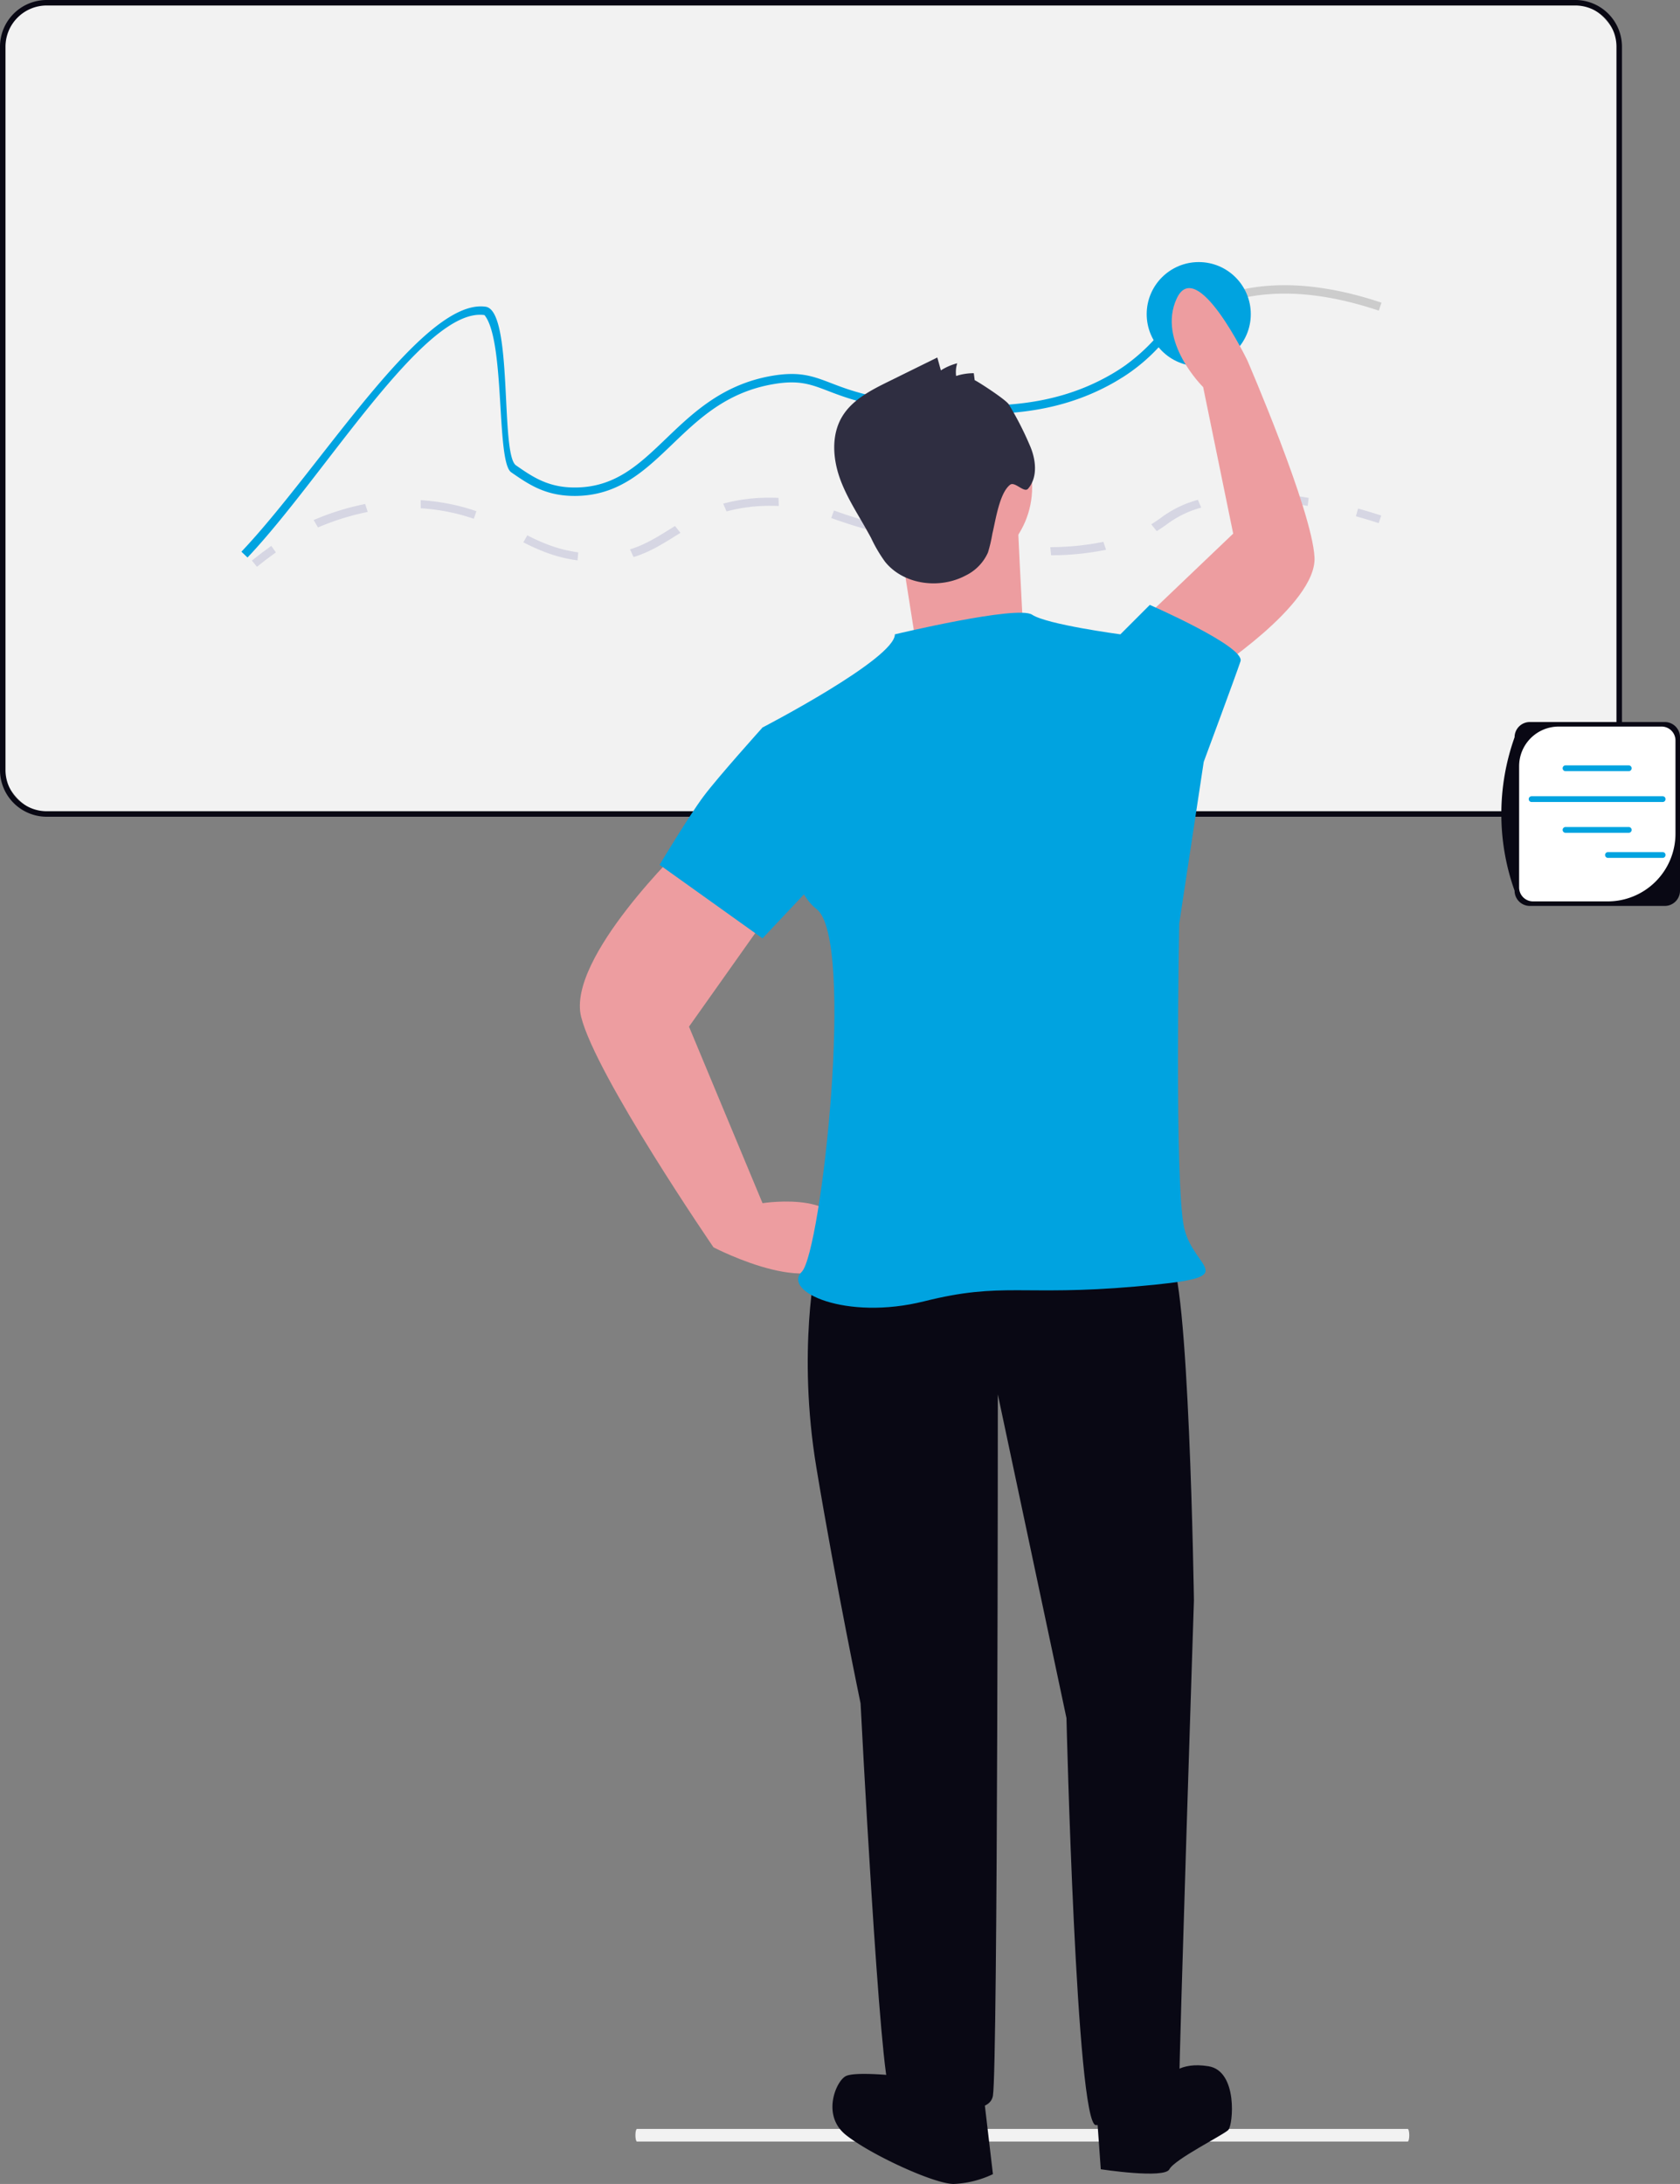 <svg xmlns="http://www.w3.org/2000/svg" width="554.025" height="720" viewBox="0 0 554.025 720" xmlns:xlink="http://www.w3.org/1999/xlink" role="img" artist="Katerina Limpitsouni" source="https://undraw.co/"><rect x="0" y="0" width="554.025" height="720" fill="#808080" stroke="none"/><g transform="translate(-842.764 -270.851)"><path d="M15.18,489.269c0,1.153.227,2.079.51,2.079H269.874c.285,0,.51-.925.51-2.079s-.227-2.079-.51-2.079H15.69C15.407,487.191,15.18,488.117,15.18,489.269Z" transform="translate(1037.129 485.518)" fill="#f2f2f2"/><rect width="533.072" height="267.442" rx="16" transform="translate(843.67 271.757)" fill="#f2f2f2"/><path d="M14.412-1H518.473a15.4,15.4,0,0,1,15.412,15.412V252.844a15.4,15.4,0,0,1-15.412,15.412H14.412A15.4,15.4,0,0,1-1,252.844V14.412A15.4,15.4,0,0,1,14.412-1ZM518.473,266.443a13.6,13.6,0,0,0,13.6-13.6V14.412a13.6,13.6,0,0,0-13.6-13.6H14.412a13.6,13.6,0,0,0-13.6,13.6V252.844a13.6,13.6,0,0,0,13.6,13.6Z" transform="translate(843.764 271.851)" fill="#090814"/><g transform="translate(969.88 327.737) rotate(19)"><path d="M2.234,8.058,0,6.651C1.452,4.342,2.951,2.1,4.453,0L6.6,1.534C5.13,3.6,3.66,5.792,2.234,8.058Z" transform="translate(0 128.635)" fill="#d6d6e3"/><path d="M2.15,115.58,0,113.737A86.23,86.23,0,0,1,14.335,103.2l1.656,2.2A83.252,83.252,0,0,0,2.15,115.58ZM77.076,98.913a65.043,65.043,0,0,1-9.3-.756l.485-2.606a60.905,60.905,0,0,0,8.814.721,46.027,46.027,0,0,0,8.892-.874l.648,2.579A49.434,49.434,0,0,1,77.076,98.913Zm-44.939-.349-.9-2.518a70.743,70.743,0,0,1,9.933-1.994,66.293,66.293,0,0,1,8.445-.546H49.8v2.641h-.185a62.872,62.872,0,0,0-8.015.519,67.387,67.387,0,0,0-9.46,1.9Zm71.586-7.631L101.8,88.9c4.144-3.027,7.115-6.687,10.26-10.562l1.255-1.541,2.437,1.543-1.247,1.532C111.247,83.892,108.166,87.688,103.723,90.933Zm24.085-24.211-1.848-2.082a57.626,57.626,0,0,1,13.982-6.88q1.369-.474,2.623-.848l.969,2.5c-.8.239-1.625.507-2.493.807A54.521,54.521,0,0,0,127.808,66.721Zm36.258-9.172c-1.01,0-1.969-.008-2.89-.017l.035-2.641c.941.01,1.924.012,2.964.017a144.258,144.258,0,0,0,15.208-.776l.346,2.623A149.719,149.719,0,0,1,164.066,57.55ZM198,54.092l-.6-2.588c5.394-.959,11.67-2.1,17.882-3.51l.751,2.557C209.753,51.976,203.431,53.126,198,54.092Zm35.729-8.547L232.6,43.1a89.135,89.135,0,0,0,15.986-7.36l1.684,2.187A92.231,92.231,0,0,1,233.728,45.545Zm30.345-18.868-2.437-1.543c.838-1.022,1.563-2.02,2.263-2.984a35.669,35.669,0,0,1,9.3-9.405l.356-.251,1.861,2.072-.331.233a32.914,32.914,0,0,0-8.654,8.773C265.707,24.565,264.959,25.594,264.073,26.676Zm26.943-19.8-1.1-2.459A110.815,110.815,0,0,1,307.888,0l.554,2.6A107.57,107.57,0,0,0,291.015,6.872Z" transform="translate(14.904 2.294)" fill="#d6d6e3"/><path d="M.165,2.951,0,.315C2.566.155,5.248.049,7.973,0l.048,2.641C5.335,2.688,2.691,2.793.165,2.951Z" transform="translate(339.322 0)" fill="#d6d6e3"/></g><path d="M72.036,2.769c-25.129.651-43.875,8.044-55.755,21.945a48.008,48.008,0,0,0-8.058,13.5A59.61,59.61,0,0,1,0,52.5V47.793a61.624,61.624,0,0,0,5.69-10.7,49.975,49.975,0,0,1,8.487-14.164C26.583,8.39,46.021.678,71.953,0l.083,2.769Z" transform="translate(1230.725 346.024) rotate(20)" fill="#ccc"/><path d="M261.48,3.915A59.61,59.61,0,0,1,253.256,18.2q-.789,1.018-1.7,2.118C235.52,39.386,214.1,45.644,196.879,50.684c-1.08.318-2.132.609-3.157.886-15.313,4.154-23.7,4-29.947,3.9-6.272-.111-10.412-.18-17.819,4.057C132.374,67.27,126.808,78.6,121.422,89.547c-5.552,11.27-10.785,21.917-24.132,26.915-9.262,3.461-15.77,1.744-22.651-.055-5.912-1.565-16.567-40.073-26-45.689C29.158,74.8,17.32,138.462,2.547,172.549L0,171.441C15.161,136.5,27.649,72.3,48.057,68c9.1-1.911,21.072,44.083,27.289,45.717,6.452,1.7,12.53,3.3,20.975.138,12.322-4.6,17.085-14.3,22.609-25.53,5.317-10.8,11.339-23.038,25.641-31.207,8.072-4.61,12.765-4.527,19.245-4.417,6.175.111,14.51.249,29.906-4,.775-.222,1.565-.443,2.381-.678,16.864-4.929,37.839-11.062,53.318-29.476a59.635,59.635,0,0,0,3.835-5.054,61.621,61.621,0,0,0,5.69-10.7c1.966-4.486,4.417-3.171,2.534,1.121Z" transform="translate(981.012 291.635) rotate(20)" fill="#00a3e0"/><circle cx="17.164" cy="17.164" r="17.164" transform="translate(1220.917 357.251)" fill="#00a3e0"/><path d="M728.6,535.819l-14.55,1.617s-6.467,29.1,0,67.9,14.55,77.6,14.55,77.6,6.467,126.1,9.7,127.718,32.334,11.317,33.95,1.617,1.617-231.187,1.617-231.187l22.634,106.7s3.233,134.185,9.7,134.185,27.484-1.617,27.484-12.934,4.85-160.052,4.85-160.052-1.617-109.935-8.083-113.168S728.6,535.819,728.6,535.819Z" transform="translate(397.959 149.478)" fill="#090814"/><path d="M739.556,740.136s-14.55-1.617-17.784,0-8.083,12.933,0,19.4,29.1,16.167,35.567,16.167a33.446,33.446,0,0,0,12.934-3.233l-3.233-27.484Z" transform="translate(399.936 215.147)" fill="#090814"/><path d="M783.149,748.91l1.617,22.634s21.017,3.233,22.634,0,17.784-11.317,19.4-12.934,3.233-19.4-6.467-21.017-12.934,3.233-12.934,3.233Z" transform="translate(421.011 214.457)" fill="#090814"/><path d="M688.629,432.612s-38.8,37.184-33.95,56.584,43.651,75.984,43.651,75.984,37.184,19.4,42.034,0S714.5,550.63,714.5,550.63l-24.25-58.2,27.484-38.8Z" transform="translate(379.729 116.882)" fill="#ed9da0"/><path d="M816.26,420.6s35.346-22.729,34.528-38.345S828.661,317.4,828.661,317.4s-16.669-34.657-23.3-20.493,8.71,29.24,8.71,29.24l9.9,48.3-26.9,25.665Z" transform="translate(425.47 72.329)" fill="#ed9da0"/><circle cx="29.1" cy="29.1" r="29.1" transform="translate(1124.942 402.375)" fill="#ed9da0"/><path d="M734.169,359.172l4.85,30.717,35.567-6.467s-1.617-30.717-1.617-33.95S734.169,359.172,734.169,359.172Z" transform="translate(405.323 90.088)" fill="#ed9da0"/><path d="M743.534,381.687s40.417-9.7,45.267-6.467,29.1,6.467,29.1,6.467l27.484,42.034L837.3,477.072s-1.617,85.685,1.617,100.235,21.017,16.167-16.167,19.4-43.651-1.617-69.518,4.85-46.884-3.233-40.417-9.7,17.784-109.935,4.85-119.635S699.883,412.4,699.883,412.4,743.534,389.771,743.534,381.687Z" transform="translate(394.342 98.29)" fill="#00a3e0"/><path d="M785.6,387.162l4.85-4.85,9.7-9.7s31.525,13.742,29.909,18.592-12.125,33.142-12.125,33.142l-14.55,4.85Z" transform="translate(421.795 97.665)" fill="#00a3e0"/><path d="M727.519,406.457l-19.4-3.233s-14.55,16.167-19.4,22.634-14.55,22.634-14.55,22.634l33.95,24.25,25.867-27.484Z" transform="translate(386.106 107.47)" fill="#00a3e0"/><path d="M764.119,318.344l-.3-2.331a18.329,18.329,0,0,0-5.824.915,9.567,9.567,0,0,1,.36-4.189,18.622,18.622,0,0,0-5.391,2.344l-1.176-4.255-16.162,7.965c-5.8,2.859-11.918,6-15.234,11.554-3.7,6.19-3.054,14.146-.526,20.9s6.727,12.729,10.094,19.106a47.734,47.734,0,0,0,4.587,7.807c6.1,7.6,17.975,9.141,26.576,4.551a15.379,15.379,0,0,0,7.364-7.578,49.263,49.263,0,0,0,1.471-6.276c1.064-4.346,2.3-13.316,5.829-16.066,1.553-1.21,4.633,2.8,5.92,1.311,3.308-3.828,2.614-9.732.559-14.356a104.755,104.755,0,0,0-6.9-13.451C774.262,324.562,764.083,318.064,764.119,318.344Z" transform="translate(400.079 77.877)" fill="#2f2e41"/><g transform="translate(1337.87 508.888)"><path d="M331.67,326.056H287.148a5.019,5.019,0,0,1-5.013-5.013,75.386,75.386,0,0,1,0-50.6,5.019,5.019,0,0,1,5.013-5.013H331.67a5.019,5.019,0,0,1,5.013,5.013v50.6A5.019,5.019,0,0,1,331.67,326.056Z" transform="translate(-277.763 -265.432)" fill="#090814"/><path d="M295.264,266.563a13.059,13.059,0,0,0-13.059,13.059v39.985A4.593,4.593,0,0,0,286.8,324.2h24.621a22.347,22.347,0,0,0,22.347-22.347v-30.7a4.593,4.593,0,0,0-4.593-4.593Z" transform="translate(-276.341 -265.07)" fill="#fff"/><g transform="translate(9.031 14.291)"><path d="M314.873,278.163H294.029a.953.953,0,1,1,0-1.906h20.845a.953.953,0,0,1,0,1.906Z" transform="translate(-281.89 -276.257)" fill="#00a3e0"/><path d="M314.873,293.555H294.029a.953.953,0,1,1,0-1.906h20.845a.953.953,0,0,1,0,1.906Z" transform="translate(-281.89 -271.327)" fill="#00a3e0"/><path d="M328.772,285.864H285.557a.953.953,0,1,1,0-1.906h43.215a.953.953,0,0,1,0,1.906Z" transform="translate(-284.604 -273.79)" fill="#00a3e0"/></g><path d="M323.049,299.814H305.017a.953.953,0,1,1,0-1.906h18.032a.953.953,0,0,1,0,1.906Z" transform="translate(-269.849 -255.031)" fill="#00a3e0"/></g></g></svg>